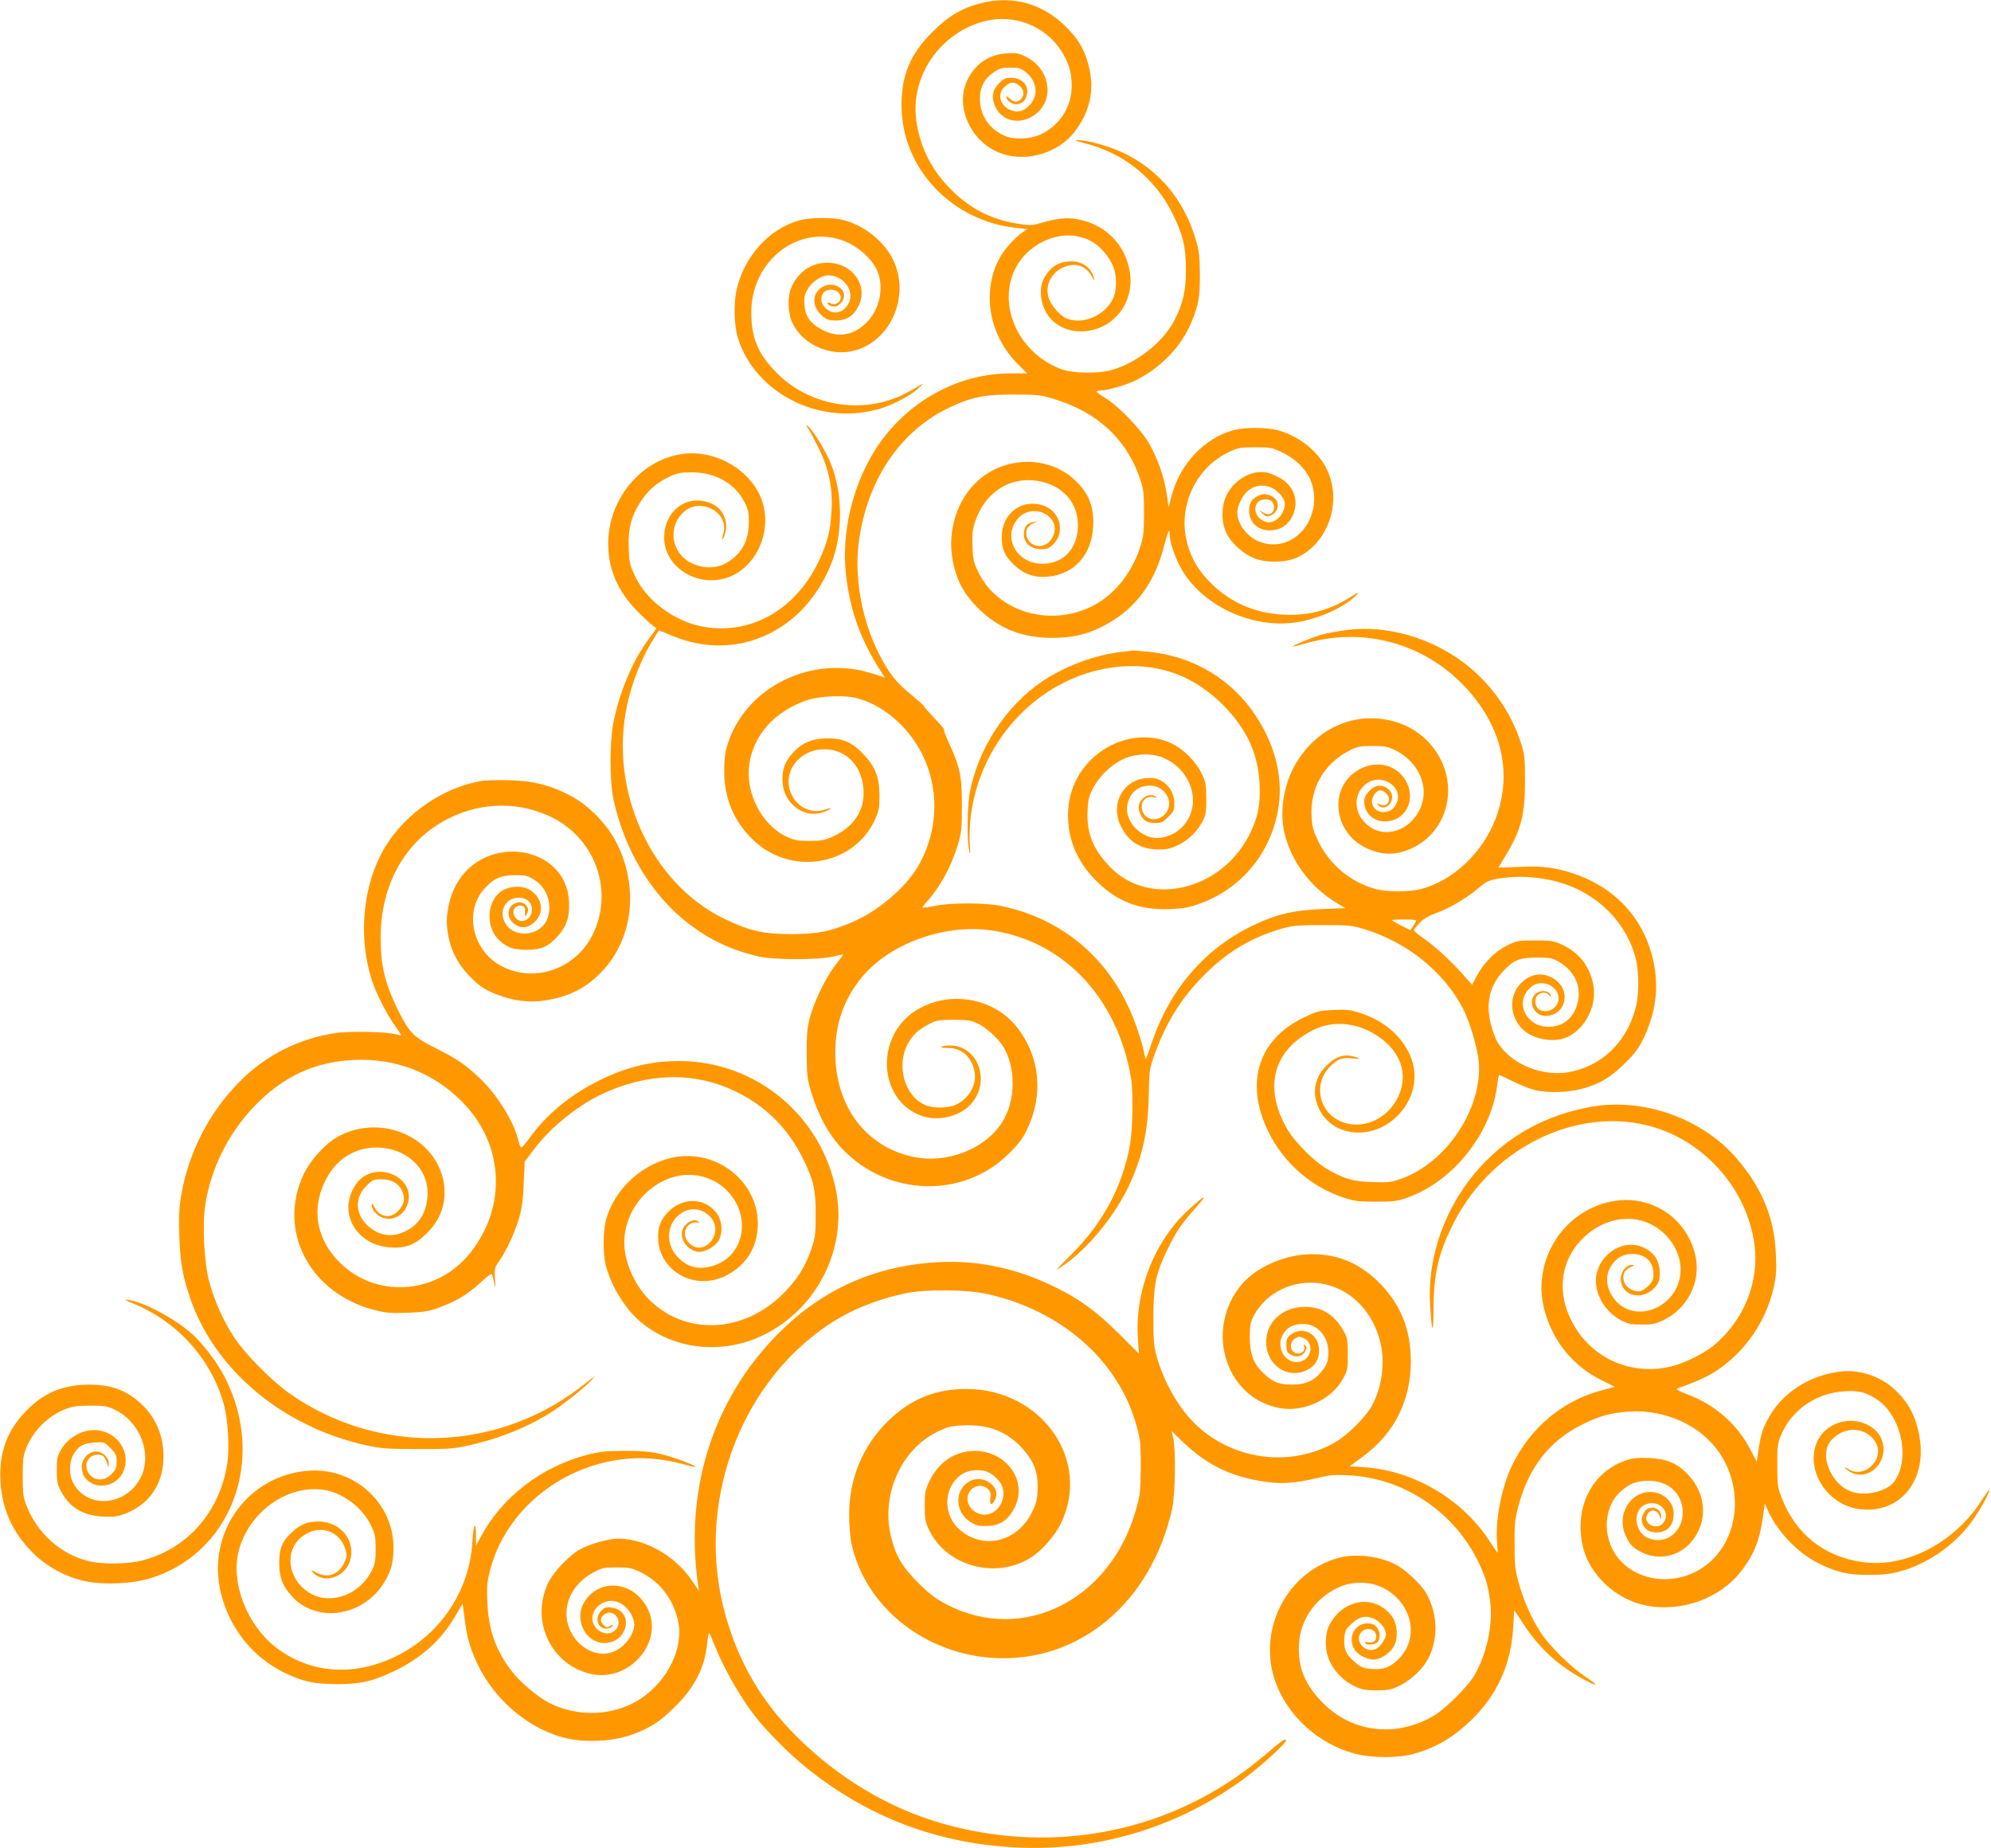 <?xml version="1.0" standalone="no"?>
<!DOCTYPE svg PUBLIC "-//W3C//DTD SVG 20010904//EN"
 "http://www.w3.org/TR/2001/REC-SVG-20010904/DTD/svg10.dtd">
<svg version="1.0" xmlns="http://www.w3.org/2000/svg"
 width="1280pt" height="1188pt" viewBox="0 0 1280 1188"
 preserveAspectRatio="xMidYMid meet">
<g transform="translate(0,1188) scale(0.1,-0.1)"
fill="#ff9800" stroke="none">
<path d="M6312 11861 c-126 -31 -215 -84 -317 -186 -143 -142 -200 -278 -199
-475 1 -401 321 -741 739 -785 l69 -7 -29 -21 c-58 -40 -125 -117 -155 -178
-109 -215 -59 -487 124 -670 l59 -59 -109 0 c-352 -1 -689 -197 -879 -510
-138 -229 -204 -516 -177 -774 25 -241 96 -435 235 -647 l17 -25 -70 23 c-395
133 -832 -81 -946 -462 -13 -42 -18 -92 -18 -165 1 -174 61 -317 184 -437 241
-235 644 -171 783 124 28 61 31 78 31 158 0 117 -25 184 -100 264 -72 78 -133
105 -234 105 -94 0 -163 -28 -219 -89 -52 -56 -71 -104 -71 -174 0 -67 24
-124 71 -168 58 -54 133 -68 204 -39 41 17 48 30 8 15 -92 -35 -188 8 -228
103 -57 137 54 282 215 282 146 0 251 -116 252 -279 1 -122 -66 -219 -191
-279 -59 -27 -76 -31 -156 -31 -77 0 -99 4 -148 27 -160 75 -266 281 -240 465
27 188 162 339 365 410 88 31 250 37 333 14 95 -27 183 -79 263 -155 252 -241
302 -625 120 -931 -82 -137 -261 -287 -425 -355 -140 -58 -213 -73 -378 -74
-185 -1 -277 20 -440 99 -472 230 -742 825 -623 1375 32 150 98 312 176 434
14 23 27 42 27 43 1 2 38 -13 83 -32 211 -89 434 -85 627 12 177 88 310 237
395 440 81 195 81 462 -2 661 -32 78 -112 207 -143 232 -16 12 -15 9 4 -20 12
-19 43 -77 68 -128 62 -129 87 -251 79 -392 -7 -135 -27 -212 -86 -335 -152
-313 -448 -474 -755 -410 -178 37 -349 167 -422 321 -34 72 -38 88 -41 181 -5
125 17 209 79 302 49 73 105 121 185 158 50 23 72 27 144 27 149 -1 275 -71
335 -189 26 -50 30 -69 29 -134 0 -118 -47 -203 -143 -259 -97 -57 -241 -26
-305 66 -59 83 -44 200 34 265 108 91 287 -8 251 -139 -14 -50 -6 -56 9 -9 25
74 -7 158 -73 192 -154 79 -317 -30 -317 -213 0 -192 219 -326 414 -254 198
75 295 336 197 535 -88 177 -302 287 -501 256 -264 -41 -470 -292 -470 -576 0
-163 62 -306 185 -431 44 -45 90 -88 103 -96 l23 -16 -57 -78 c-102 -142 -181
-334 -221 -530 -24 -122 -24 -377 1 -491 70 -329 248 -622 488 -804 137 -103
269 -165 440 -206 97 -24 392 -24 486 -1 34 8 62 14 62 12 0 -2 -23 -34 -52
-71 -62 -82 -130 -223 -160 -329 -18 -66 -22 -105 -22 -234 1 -140 3 -164 28
-245 46 -155 113 -277 202 -371 293 -306 777 -320 1070 -29 62 61 90 98 117
155 106 221 84 463 -60 651 -152 199 -446 248 -659 111 -254 -164 -239 -557
24 -668 124 -52 287 -8 356 97 99 150 10 349 -156 349 -24 0 -49 -4 -55 -8 -7
-5 11 -8 40 -8 93 1 161 -63 174 -164 11 -77 -44 -166 -122 -201 -53 -24 -147
-24 -201 0 -130 59 -183 253 -108 391 32 59 65 90 138 128 46 24 61 27 156 27
87 0 113 -4 152 -22 54 -25 131 -93 164 -145 87 -137 86 -351 -3 -491 -109
-173 -356 -269 -572 -223 -306 65 -501 326 -501 671 0 185 54 339 168 480 175
216 525 346 826 306 468 -63 819 -430 907 -949 15 -89 12 -326 -6 -427 -47
-268 -173 -505 -378 -709 -115 -114 -117 -117 -27 -53 147 107 315 316 399
498 87 189 122 347 126 579 3 156 5 170 35 255 73 206 173 369 320 516 149
151 309 246 508 302 66 18 103 21 257 21 167 0 186 -2 268 -27 274 -84 508
-273 631 -507 44 -84 95 -256 103 -345 25 -299 -209 -651 -500 -752 -63 -22
-83 -25 -186 -21 -127 4 -183 21 -298 89 -76 46 -200 170 -246 249 -157 269
-93 512 169 641 126 62 280 47 412 -41 110 -74 167 -174 160 -280 -13 -170
-164 -304 -325 -287 -201 21 -278 254 -128 385 42 38 71 46 131 39 55 -6 56
-1 4 13 -61 16 -115 -2 -172 -59 -62 -62 -86 -139 -69 -217 57 -252 391 -291
561 -65 81 107 96 239 42 355 -57 122 -165 213 -309 262 -69 23 -89 26 -179
22 -96 -4 -106 -7 -197 -51 -290 -141 -375 -420 -223 -731 97 -199 274 -354
481 -423 70 -23 96 -27 210 -27 115 0 139 3 203 26 297 106 542 416 578 729 4
32 9 59 12 59 3 0 47 -20 96 -44 50 -25 115 -49 144 -55 82 -17 200 -13 286 9
115 29 189 73 282 165 66 65 89 96 122 165 73 154 95 302 68 459 -57 326 -291
557 -636 627 -65 13 -116 16 -226 12 l-141 -5 48 80 c98 161 124 263 123 477
0 153 -2 171 -28 250 -56 169 -151 317 -282 440 -220 206 -534 314 -822 282
-59 -7 -137 -21 -174 -31 -64 -18 -191 -71 -186 -77 2 -1 39 8 84 21 366 106
751 3 1015 -272 242 -252 316 -559 205 -853 -82 -219 -274 -401 -482 -455 -75
-19 -213 -19 -288 0 -157 41 -294 153 -367 300 -36 73 -43 96 -47 166 -11 185
83 346 248 427 47 23 67 27 145 27 78 0 97 -4 146 -28 108 -52 182 -162 182
-267 0 -187 -194 -319 -338 -230 -113 70 -127 217 -26 286 101 68 240 -31 187
-134 -19 -37 -44 -52 -85 -52 -40 0 -71 31 -71 70 0 31 30 70 53 70 24 0 57
-31 57 -54 0 -36 -25 -52 -57 -37 -23 11 -25 10 -13 -3 31 -38 90 -5 90 52 0
38 -39 72 -82 72 -42 0 -98 -57 -98 -99 0 -75 56 -131 133 -131 133 0 205 141
134 263 -66 113 -212 137 -327 53 -171 -124 -127 -397 78 -489 81 -37 154 -44
228 -22 272 78 380 397 218 642 -92 137 -242 215 -419 216 -195 1 -376 -107
-483 -289 -80 -135 -108 -311 -73 -454 44 -178 166 -342 330 -441 l60 -36
-147 -6 c-186 -7 -303 -35 -458 -111 -302 -148 -525 -409 -639 -747 -18 -55
-35 -102 -38 -105 -2 -3 -7 15 -11 38 -4 24 -23 90 -42 147 -141 423 -451 706
-873 797 -100 22 -328 23 -431 1 -41 -8 -77 -13 -79 -11 -2 2 12 21 31 42 81
90 153 221 195 359 24 80 27 103 27 253 1 188 -12 250 -83 404 -22 47 -36 86
-32 86 5 0 -22 32 -60 72 -38 40 -69 75 -69 79 0 4 -40 39 -88 79 -93 75 -140
136 -205 265 -105 211 -153 473 -128 692 48 410 266 736 594 888 138 64 221
80 407 79 150 0 173 -3 254 -28 285 -87 471 -260 558 -521 20 -61 23 -89 23
-215 -1 -130 -4 -153 -28 -225 -49 -148 -148 -278 -267 -350 -272 -165 -636
-74 -768 193 -33 67 -37 84 -40 171 -3 79 0 107 18 160 62 186 221 289 401
260 159 -26 260 -138 259 -288 -2 -146 -91 -243 -225 -245 -166 -2 -263 167
-164 287 100 121 301 10 222 -123 -40 -69 -135 -65 -161 7 -13 39 1 71 40 89
l33 15 -30 -6 c-41 -9 -53 -21 -61 -60 -12 -64 35 -114 107 -115 38 0 53 6 77
28 87 82 46 226 -74 257 -137 35 -254 -62 -254 -210 0 -74 19 -117 75 -172 67
-65 136 -89 229 -79 164 17 275 142 284 322 7 127 -29 217 -121 301 -168 155
-444 152 -620 -7 -133 -119 -197 -319 -163 -508 23 -128 71 -219 164 -311 132
-131 282 -191 476 -191 156 0 267 33 397 115 160 103 269 262 322 473 26 99
37 123 37 75 0 -44 28 -130 66 -203 129 -247 457 -404 749 -360 145 22 315
100 386 176 20 23 15 21 -35 -11 -130 -82 -247 -117 -396 -117 -208 1 -386 76
-523 222 -77 81 -122 168 -143 277 -42 220 74 452 274 546 62 30 75 32 172 32
99 0 109 -2 173 -33 142 -70 213 -181 205 -317 -13 -202 -197 -329 -364 -251
-88 41 -146 140 -125 213 32 110 109 162 201 134 46 -13 100 -72 100 -107 0
-71 -62 -133 -119 -119 -91 23 -96 145 -5 145 37 0 54 -16 54 -52 0 -39 -33
-55 -68 -33 l-27 17 22 -23 c19 -19 27 -21 50 -13 37 13 57 53 43 89 -13 35
-69 59 -107 44 -52 -20 -73 -48 -73 -100 0 -82 66 -137 154 -127 57 7 99 37
125 91 44 92 14 189 -77 243 -29 18 -71 35 -95 38 -95 14 -202 -48 -251 -146
-35 -71 -36 -171 -2 -243 30 -66 111 -138 184 -165 79 -30 205 -26 277 9 219
108 296 411 156 615 -66 96 -174 171 -288 201 -72 19 -212 19 -282 0 -188 -50
-347 -219 -400 -425 l-18 -71 -12 85 c-16 108 -57 225 -112 323 -52 91 -194
240 -281 293 -31 19 -57 38 -58 43 0 4 12 7 28 7 41 0 167 37 225 66 165 83
295 220 360 381 43 105 52 160 51 303 -1 116 -5 148 -28 225 -75 250 -234 441
-459 550 -94 45 -235 85 -297 84 -26 0 -15 -5 44 -20 248 -61 453 -225 565
-454 67 -135 85 -211 85 -360 1 -134 -19 -219 -77 -330 -70 -133 -235 -264
-392 -311 -91 -28 -261 -25 -338 5 -276 108 -410 418 -285 654 75 140 250 228
395 198 99 -20 171 -78 224 -181 31 -61 32 -167 2 -225 -57 -107 -194 -164
-296 -122 -45 20 -104 88 -117 139 -22 80 23 162 105 193 75 29 137 6 175 -63
15 -26 19 -30 14 -12 -17 68 -73 110 -147 110 -62 0 -105 -19 -144 -63 -41
-47 -57 -98 -50 -162 14 -134 116 -224 254 -225 204 0 351 180 316 386 -30
175 -158 302 -337 335 -67 12 -133 6 -228 -23 -60 -17 -75 -18 -143 -8 -190
29 -332 104 -465 247 -110 118 -177 258 -199 417 -40 288 155 569 444 641 183
45 380 -30 483 -185 51 -76 72 -143 72 -231 0 -128 -68 -242 -181 -304 -72
-39 -184 -47 -250 -18 -101 45 -159 132 -159 237 0 76 27 128 88 171 38 26 53
30 107 30 56 0 68 -4 102 -31 71 -57 81 -150 22 -210 -38 -39 -70 -49 -115
-34 -75 25 -99 108 -43 154 37 31 58 33 93 5 28 -22 34 -56 14 -81 -23 -28
-48 -29 -74 -3 -14 14 -24 19 -24 11 0 -20 34 -46 59 -46 36 0 59 17 71 54 20
62 -25 115 -98 116 -37 0 -50 -6 -77 -33 -45 -45 -53 -91 -27 -151 47 -105
178 -124 273 -39 109 99 73 282 -71 356 -49 25 -63 28 -125 24 -111 -6 -196
-60 -249 -158 -97 -178 16 -425 225 -490 161 -50 355 11 458 144 92 120 126
254 97 393 -24 119 -66 196 -155 284 -149 147 -338 200 -539 151z m3651 -5637
c272 -55 487 -251 553 -504 22 -86 22 -235 -1 -320 -58 -221 -221 -376 -433
-412 -144 -24 -310 30 -409 134 -40 43 -55 70 -76 133 -50 150 -30 275 60 375
70 78 109 95 223 95 86 0 100 -3 142 -27 110 -65 153 -175 113 -289 -30 -83
-94 -129 -181 -129 -141 0 -218 158 -120 247 29 27 44 33 78 33 90 -1 142 -97
83 -155 -29 -29 -79 -33 -107 -8 -22 20 -24 66 -2 87 21 21 61 20 73 -1 6 -10
11 -13 11 -7 1 36 -68 46 -100 14 -50 -50 -7 -140 67 -140 132 2 168 169 51
240 -71 43 -148 33 -209 -29 -80 -79 -76 -211 8 -295 64 -65 199 -91 284 -54
122 53 200 208 171 344 -24 117 -91 201 -200 252 -51 24 -68 27 -172 27 -110
0 -118 -1 -182 -33 -77 -38 -147 -109 -194 -195 l-30 -57 -64 72 c-76 86 -184
184 -257 233 -29 20 -53 40 -53 46 0 5 17 27 38 48 26 27 59 46 112 65 82 29
196 98 272 163 50 44 71 51 182 63 83 9 174 3 269 -16z m-859 -266 c-4 -7 -14
-23 -22 -35 l-14 -22 -59 29 c-32 17 -59 32 -59 35 0 3 36 5 81 5 61 0 78 -3
73 -12z"/>
<path d="M5141 10464 c-197 -53 -361 -236 -407 -454 -18 -87 -14 -227 10 -303
110 -350 511 -558 889 -461 88 22 214 86 267 134 42 39 42 40 10 21 -19 -12
-57 -33 -85 -48 -278 -145 -631 -85 -846 145 -110 116 -149 217 -149 377 1
319 285 552 568 466 116 -35 226 -136 252 -230 28 -99 1 -216 -67 -291 -84
-94 -189 -116 -293 -62 -78 39 -113 87 -118 162 -4 50 0 66 21 102 27 47 88
88 131 88 104 0 177 -108 127 -188 -36 -56 -92 -67 -140 -26 -56 47 -32 128
37 122 57 -5 78 -64 31 -89 -13 -6 -25 -6 -39 1 -11 6 -20 7 -20 1 0 -11 24
-21 50 -21 10 0 28 12 40 27 61 77 -59 154 -138 88 -55 -46 -48 -123 17 -178
26 -22 43 -27 85 -27 67 0 112 28 144 90 68 132 -37 281 -198 281 -102 1 -186
-56 -231 -155 -28 -61 -25 -167 5 -231 62 -132 224 -211 374 -184 274 51 408
403 243 642 -65 95 -176 173 -286 202 -73 19 -212 18 -284 -1z"/>
<path d="M7205 7689 c-160 -17 -364 -93 -505 -189 -234 -159 -411 -431 -465
-713 -17 -87 -19 -308 -5 -372 8 -33 9 -28 5 32 -10 188 29 374 115 548 174
350 509 580 875 602 246 14 462 -70 640 -251 152 -154 225 -313 233 -511 5
-136 -12 -216 -70 -328 -184 -353 -637 -457 -887 -204 -113 115 -156 220 -149
365 3 75 9 96 37 149 40 74 108 141 182 179 80 41 196 46 271 12 75 -35 122
-79 158 -150 78 -157 -5 -332 -172 -362 -123 -22 -250 107 -218 222 20 73 70
112 142 112 122 0 172 -151 67 -206 -57 -29 -119 8 -119 71 0 43 35 71 77 61
21 -5 24 -4 13 4 -25 17 -60 11 -85 -15 -29 -28 -32 -63 -10 -105 19 -38 43
-50 96 -50 35 0 47 6 80 39 34 34 39 44 39 86 0 62 -31 116 -82 145 -32 18
-51 21 -99 18 -147 -11 -230 -161 -167 -300 50 -107 128 -157 244 -158 59 0
81 5 132 30 66 33 118 85 154 152 19 36 23 58 23 143 0 88 -3 107 -27 158 -38
81 -117 161 -197 199 -133 64 -305 47 -440 -43 -142 -95 -223 -244 -225 -414
-1 -157 55 -294 168 -413 127 -133 266 -195 446 -196 59 0 129 5 159 13 299
76 519 312 576 616 38 200 -10 412 -139 610 -154 237 -400 385 -686 415 -56 5
-103 9 -104 9 0 -1 -37 -5 -81 -10z"/>
<path d="M3090 6859 c-268 -47 -524 -238 -645 -479 -117 -233 -138 -543 -54
-801 27 -84 90 -209 145 -287 24 -35 44 -65 44 -67 0 -2 -15 1 -32 6 -55 17
-297 23 -389 9 -234 -34 -449 -142 -615 -309 -200 -200 -334 -462 -380 -740
-13 -80 -15 -138 -11 -260 6 -162 19 -241 63 -376 154 -474 598 -848 1147
-967 87 -19 134 -22 322 -22 192 -1 233 2 322 22 206 45 392 121 548 222 83
55 215 161 250 201 l20 23 -26 -19 c-14 -11 -50 -38 -80 -61 -551 -414 -1301
-425 -1863 -27 -113 81 -280 250 -350 356 -71 107 -129 238 -163 367 -31 118
-43 365 -23 488 37 234 148 457 315 631 183 191 387 286 640 298 267 12 508
-80 693 -266 273 -272 294 -678 52 -978 -216 -267 -605 -291 -840 -54 -133
135 -173 306 -110 473 62 167 193 264 355 262 184 -2 326 -131 324 -293 -1
-114 -50 -200 -140 -244 -88 -44 -172 -32 -245 35 -81 75 -85 180 -9 255 40
40 46 43 97 43 68 0 116 -29 136 -82 17 -44 11 -76 -23 -116 -49 -58 -124 -49
-157 18 -14 27 -18 30 -18 14 0 -33 37 -73 80 -84 90 -24 174 65 156 165 -19
100 -151 162 -254 120 -51 -22 -81 -52 -108 -110 -79 -167 43 -350 243 -363
103 -7 161 16 239 93 102 100 137 237 95 373 -84 276 -438 394 -693 231 -71
-46 -156 -144 -194 -223 -175 -365 36 -771 456 -877 70 -18 104 -21 209 -17
108 4 138 9 208 35 106 39 180 83 264 161 44 41 70 59 73 50 2 -7 8 -33 14
-58 8 -40 9 -37 4 26 -4 67 -3 74 25 115 50 72 101 183 129 276 20 69 27 118
31 227 l6 139 59 78 c106 141 275 278 435 355 291 138 588 147 850 24 205 -96
354 -245 453 -453 62 -128 75 -191 74 -347 0 -119 -3 -145 -27 -215 -38 -115
-91 -199 -182 -290 -254 -255 -628 -272 -862 -38 -76 75 -136 193 -154 299
-52 320 276 598 555 471 191 -88 257 -326 132 -475 -62 -73 -178 -109 -260
-82 -50 16 -105 66 -127 115 -80 176 127 340 251 199 88 -101 -45 -259 -140
-164 -57 57 -17 144 60 132 10 -2 9 1 -3 9 -27 16 -74 -7 -94 -44 -30 -58 15
-136 88 -152 43 -10 117 30 141 75 27 50 20 127 -16 174 -77 102 -225 101
-317 -1 -47 -52 -63 -101 -57 -177 17 -205 239 -322 432 -227 134 66 208 186
208 336 -1 283 -283 492 -567 420 -196 -50 -360 -210 -410 -400 -19 -76 -19
-214 0 -290 36 -138 130 -287 233 -370 217 -175 526 -203 787 -73 340 170 531
552 461 920 -93 486 -515 837 -1008 838 -189 0 -356 -42 -538 -136 -174 -90
-324 -216 -425 -358 -26 -37 -51 -64 -55 -61 -5 3 -12 19 -15 36 -27 121 -135
299 -248 406 -97 92 -147 126 -291 198 -139 70 -167 99 -241 250 -80 165 -107
278 -108 450 -2 350 159 635 437 774 218 110 465 110 676 1 275 -144 386 -477
249 -750 -109 -216 -365 -308 -575 -205 -193 94 -255 348 -123 499 61 69 108
90 200 91 67 0 81 -3 124 -30 86 -53 121 -171 79 -262 -49 -101 -207 -114
-264 -20 -48 77 -2 167 85 167 51 0 85 -31 85 -78 0 -60 -67 -95 -103 -54 -34
37 -12 87 35 80 19 -2 23 -9 23 -35 0 -39 1 -40 15 -12 17 31 -11 69 -50 69
-70 0 -96 -87 -39 -134 44 -37 90 -35 135 7 64 59 53 152 -26 205 -49 33 -142
28 -192 -10 -92 -70 -95 -234 -6 -314 49 -45 89 -59 173 -59 96 0 142 21 203
90 56 63 76 127 70 224 -22 364 -548 437 -727 101 -42 -78 -65 -186 -57 -267
13 -133 59 -230 153 -326 56 -57 92 -80 174 -112 97 -38 203 -51 301 -36 158
24 271 82 373 192 197 212 232 541 88 823 -63 123 -182 243 -298 303 -130 67
-237 94 -390 98 -71 2 -155 0 -185 -6z"/>
<path d="M10225 4765 c-284 -52 -517 -179 -705 -382 -224 -244 -345 -573 -326
-888 11 -188 21 -202 22 -30 0 228 32 364 132 559 260 508 850 771 1332 595
319 -117 559 -414 600 -744 30 -238 -70 -483 -261 -642 -67 -55 -193 -117
-279 -137 -233 -55 -469 36 -599 230 -144 214 -122 457 55 613 159 140 373
142 509 6 125 -124 133 -305 20 -417 -104 -103 -259 -105 -342 -4 -55 68 -67
146 -30 211 32 56 79 85 139 85 86 0 138 -49 138 -130 0 -34 -6 -48 -34 -76
-22 -22 -44 -34 -60 -34 -98 0 -139 118 -54 155 28 12 30 14 10 15 -37 0 -72
-43 -72 -89 0 -112 139 -147 220 -55 26 30 30 43 30 90 0 83 -36 136 -112 169
-135 56 -298 -63 -298 -218 0 -101 67 -204 164 -255 43 -22 64 -26 131 -26 68
0 89 4 140 29 154 74 240 244 206 407 -49 241 -276 397 -519 359 -270 -41
-472 -281 -472 -560 0 -138 62 -300 158 -413 68 -80 135 -133 230 -180 l83
-42 -85 -23 c-252 -67 -459 -241 -576 -484 -68 -142 -109 -360 -95 -499 3 -35
4 -62 1 -60 -2 3 -28 41 -57 85 -176 264 -485 443 -798 464 l-94 6 88 65 c200
148 305 358 305 610 0 205 -65 366 -204 506 -132 132 -286 192 -468 181 -162
-10 -333 -91 -421 -200 -235 -289 -95 -727 252 -788 157 -28 337 58 409 196
24 44 27 61 27 150 0 85 -3 106 -23 142 -58 109 -141 163 -252 163 -144 0
-250 -97 -250 -227 1 -155 152 -248 278 -171 41 25 62 65 62 118 0 107 -104
162 -185 99 -20 -16 -25 -29 -25 -64 0 -36 5 -48 24 -60 35 -23 77 -16 96 17
12 23 13 29 1 40 -12 11 -13 10 -7 -6 8 -24 -10 -46 -38 -46 -50 0 -65 67 -21
96 21 14 30 14 54 4 67 -27 59 -126 -13 -150 -95 -31 -172 86 -116 177 25 42
68 63 128 63 91 0 162 -79 162 -181 0 -60 -10 -87 -52 -134 -46 -53 -98 -75
-181 -75 -82 0 -121 15 -180 69 -67 62 -92 126 -92 236 0 78 4 97 27 140 78
148 255 233 431 205 185 -29 333 -176 382 -381 31 -131 8 -293 -57 -408 -40
-70 -155 -186 -230 -229 -289 -170 -672 -118 -913 124 -101 101 -190 258 -237
419 -20 71 -23 101 -23 260 1 210 15 277 90 433 55 114 88 163 185 272 81 91
58 83 -52 -19 -218 -201 -345 -526 -322 -829 l6 -93 -128 128 c-148 147 -262
229 -427 308 -285 136 -563 180 -869 140 -325 -43 -605 -175 -844 -398 -451
-421 -655 -1017 -568 -1652 l7 -50 -42 62 c-110 163 -301 272 -477 273 -64 0
-193 -37 -252 -73 -70 -42 -163 -141 -197 -210 -119 -245 19 -534 281 -588
241 -49 460 204 360 416 -89 189 -328 207 -418 32 -41 -81 -6 -191 72 -232 73
-38 165 -6 194 66 29 73 -7 136 -82 146 -34 5 -45 1 -66 -20 -47 -47 -23 -121
37 -115 17 2 32 9 35 16 3 11 1 11 -17 0 -18 -11 -24 -10 -42 8 -26 27 -19 56
17 73 54 24 103 -43 70 -94 -31 -48 -101 -44 -139 7 -52 69 10 168 105 168 64
0 130 -62 144 -136 13 -68 -60 -167 -141 -194 -149 -49 -310 104 -292 276 10
96 72 182 169 235 58 32 69 34 153 34 82 0 97 -3 156 -32 125 -62 212 -178
240 -321 33 -170 -71 -378 -244 -492 -167 -109 -396 -120 -582 -28 -73 37
-186 130 -241 201 -106 136 -153 266 -161 448 -4 96 -2 129 16 200 100 396
471 693 902 724 104 8 223 -5 337 -35 40 -11 76 -20 80 -20 17 1 -49 31 -118
54 -127 42 -187 51 -340 50 -122 -1 -160 -5 -242 -27 -287 -76 -540 -270 -673
-518 l-35 -64 0 62 c0 104 -17 79 -23 -35 -16 -316 -209 -604 -497 -741 -268
-128 -542 -108 -760 55 -191 145 -299 419 -245 627 63 241 299 417 530 393
128 -13 261 -109 320 -231 26 -53 30 -71 30 -150 0 -74 -4 -98 -23 -137 -76
-155 -257 -225 -391 -153 -150 82 -180 276 -58 369 106 81 241 41 278 -84 10
-34 10 -46 -6 -81 -35 -78 -107 -106 -177 -69 -42 22 -42 22 -24 1 63 -70 194
-34 232 64 50 131 -50 265 -198 265 -71 0 -113 -16 -168 -66 -65 -59 -85 -105
-85 -199 0 -95 21 -150 85 -219 154 -167 443 -128 580 77 51 75 70 141 70 238
0 286 -248 514 -540 496 -392 -24 -663 -395 -571 -782 54 -227 203 -415 406
-515 122 -59 189 -74 340 -75 156 0 225 16 370 84 172 82 304 201 392 353 l47
81 13 -97 c14 -116 34 -187 79 -284 112 -243 347 -438 589 -488 123 -25 284
-16 398 23 123 43 189 85 287 183 130 129 192 254 207 412 3 38 9 65 13 61 4
-4 17 -35 30 -68 57 -148 161 -331 259 -460 72 -95 227 -251 336 -338 401
-323 858 -493 1375 -513 521 -21 1037 141 1456 457 112 85 262 224 252 234 -9
10 -22 1 -145 -103 -568 -481 -1325 -641 -2058 -435 -348 98 -676 294 -945
563 -225 225 -368 469 -455 775 -198 695 77 1477 658 1868 139 94 310 164 498
204 130 27 391 25 528 -5 478 -107 843 -429 958 -847 25 -91 27 -115 27 -265
-1 -147 -4 -176 -28 -264 -160 -588 -726 -876 -1220 -619 -72 38 -110 67 -182
138 -102 102 -144 171 -174 291 -69 269 59 563 294 680 68 33 89 38 165 42
161 8 281 -37 380 -144 72 -77 102 -148 102 -244 0 -79 -6 -110 -38 -173 -95
-190 -314 -241 -465 -108 -99 87 -104 246 -12 333 37 34 74 48 130 48 55 0 91
-18 133 -65 83 -95 -8 -253 -124 -215 -45 15 -75 54 -75 97 0 70 84 109 131
62 17 -17 20 -29 16 -61 -6 -45 10 -48 31 -5 38 78 -72 161 -158 119 -111 -54
-104 -214 13 -273 32 -17 54 -20 103 -17 79 5 126 39 167 118 86 170 -51 364
-258 364 -125 0 -235 -75 -291 -197 -26 -55 -29 -73 -29 -157 0 -82 4 -103 27
-152 111 -236 432 -323 658 -178 69 44 151 138 189 215 200 406 -119 865 -604
867 -202 1 -364 -66 -509 -209 -160 -158 -247 -368 -247 -598 0 -61 6 -142 14
-181 85 -407 466 -715 917 -741 550 -31 1013 358 1146 962 20 93 24 381 6 453
l-10 44 71 -69 c155 -149 310 -225 528 -257 109 -16 196 -10 343 25 74 18 107
21 200 16 342 -18 659 -224 818 -533 54 -105 74 -166 88 -278 20 -145 -22
-338 -101 -474 -43 -73 -187 -217 -261 -260 -242 -142 -523 -110 -713 82 -110
111 -155 213 -155 352 0 168 97 318 256 391 84 39 195 39 275 2 192 -90 250
-318 116 -457 -53 -56 -101 -75 -173 -70 -52 3 -70 9 -101 34 -67 54 -85 90
-81 158 4 54 8 62 45 97 51 47 84 56 137 38 44 -15 86 -66 86 -104 0 -32 -41
-87 -72 -97 -59 -20 -121 43 -96 96 21 47 92 47 104 0 9 -35 -13 -57 -48 -50
-18 3 -27 2 -23 -4 11 -18 73 -11 85 9 15 30 12 66 -9 92 -14 18 -29 24 -61
24 -81 0 -127 -92 -83 -166 24 -40 94 -73 137 -65 47 9 95 44 118 86 30 55 21
148 -18 197 -110 137 -308 107 -397 -61 -33 -63 -31 -174 6 -243 35 -68 89
-120 157 -152 46 -22 69 -26 140 -26 71 0 94 4 142 27 64 29 139 95 174 150
83 131 83 310 1 451 -33 56 -135 151 -195 181 -109 55 -256 72 -367 42 -326
-87 -518 -452 -411 -780 74 -226 276 -414 513 -477 112 -30 281 -31 386 -1
139 39 247 103 361 211 170 163 260 360 274 599 l7 113 60 -91 c99 -152 222
-265 378 -350 102 -56 113 -49 20 12 -95 64 -225 191 -283 277 -61 91 -117
217 -147 329 -23 84 -26 118 -26 247 -1 132 3 162 26 249 66 246 201 418 412
521 110 55 182 74 300 82 230 15 460 -90 578 -264 152 -222 129 -527 -51 -695
-168 -158 -437 -158 -584 0 -117 125 -118 335 -2 442 59 54 105 72 182 72 123
1 212 -76 220 -189 8 -136 -106 -228 -223 -179 -88 37 -101 177 -20 214 88 40
174 -47 117 -118 -37 -46 -123 -10 -106 44 17 53 73 47 87 -9 4 -16 5 -15 6 6
2 43 -40 69 -84 53 -23 -9 -47 -61 -39 -87 13 -45 44 -67 93 -67 71 1 111 44
111 121 0 77 -68 139 -152 139 -130 -1 -215 -149 -159 -275 28 -63 45 -82 106
-113 102 -52 228 -29 308 56 118 127 114 310 -9 442 -68 73 -137 103 -250 108
-69 3 -105 0 -145 -13 -223 -72 -341 -302 -283 -555 41 -180 209 -339 402
-379 230 -47 483 44 619 224 80 105 115 193 136 340 l13 90 21 -47 c61 -135
193 -272 325 -337 120 -59 191 -75 328 -74 83 0 136 6 191 21 177 48 345 163
459 313 51 68 120 191 120 215 0 4 -27 -33 -59 -83 -176 -267 -488 -424 -762
-383 -246 36 -427 182 -517 418 -23 60 -26 81 -26 202 -1 117 2 142 22 190 66
164 225 276 408 287 92 6 135 -4 206 -49 160 -101 222 -382 117 -530 -49 -68
-197 -100 -287 -62 -120 50 -192 223 -129 314 12 19 42 44 66 57 164 86 331
-97 195 -216 -40 -36 -98 -42 -139 -15 -14 9 -25 13 -25 10 0 -3 15 -15 33
-26 88 -54 204 14 215 128 7 74 -30 137 -100 173 -119 61 -269 12 -324 -104
-48 -103 -23 -231 63 -327 80 -89 195 -128 317 -109 217 35 332 256 266 513
-26 101 -62 167 -132 238 -93 97 -237 148 -367 132 -195 -23 -369 -134 -457
-291 -42 -75 -52 -105 -68 -208 l-12 -80 -44 84 c-85 159 -225 282 -398 347
-49 18 -80 35 -72 38 101 36 164 62 210 88 202 113 357 322 411 554 18 80 21
114 16 222 -9 230 -85 417 -245 608 -221 263 -608 402 -947 339z"/>
<path d="M867 3497 c284 -120 498 -364 574 -652 26 -100 35 -275 20 -374 -49
-311 -257 -547 -549 -622 -92 -23 -249 -25 -340 -4 -180 43 -332 178 -403 360
-20 52 -23 78 -23 185 0 107 3 133 23 183 43 109 139 205 248 248 47 19 77 23
163 24 95 0 110 -3 162 -28 159 -78 237 -282 164 -431 -93 -189 -348 -209
-437 -35 -26 52 -25 130 2 178 31 55 64 75 136 79 62 4 64 4 103 -36 35 -35
40 -45 40 -87 0 -40 -5 -52 -34 -81 -50 -50 -120 -43 -151 15 -28 55 6 111 66
111 30 0 42 -11 57 -55 l10 -30 1 28 c1 39 -39 77 -82 77 -48 0 -92 -48 -91
-99 2 -49 18 -77 57 -101 70 -43 170 -11 207 65 55 114 -20 248 -151 270 -91
16 -196 -36 -246 -122 -25 -43 -28 -58 -28 -133 0 -70 4 -93 24 -130 57 -109
141 -161 271 -168 70 -3 95 0 143 18 159 60 249 194 248 370 0 134 -50 250
-145 338 -94 86 -190 122 -331 122 -170 0 -299 -54 -412 -174 -119 -125 -170
-266 -160 -446 10 -181 77 -330 208 -461 94 -93 217 -159 349 -185 108 -21
282 -14 388 16 536 152 771 766 496 1300 -50 98 -149 226 -221 286 -116 98
-297 193 -398 209 -32 5 -23 -1 42 -28z"/>
</g>
</svg>
